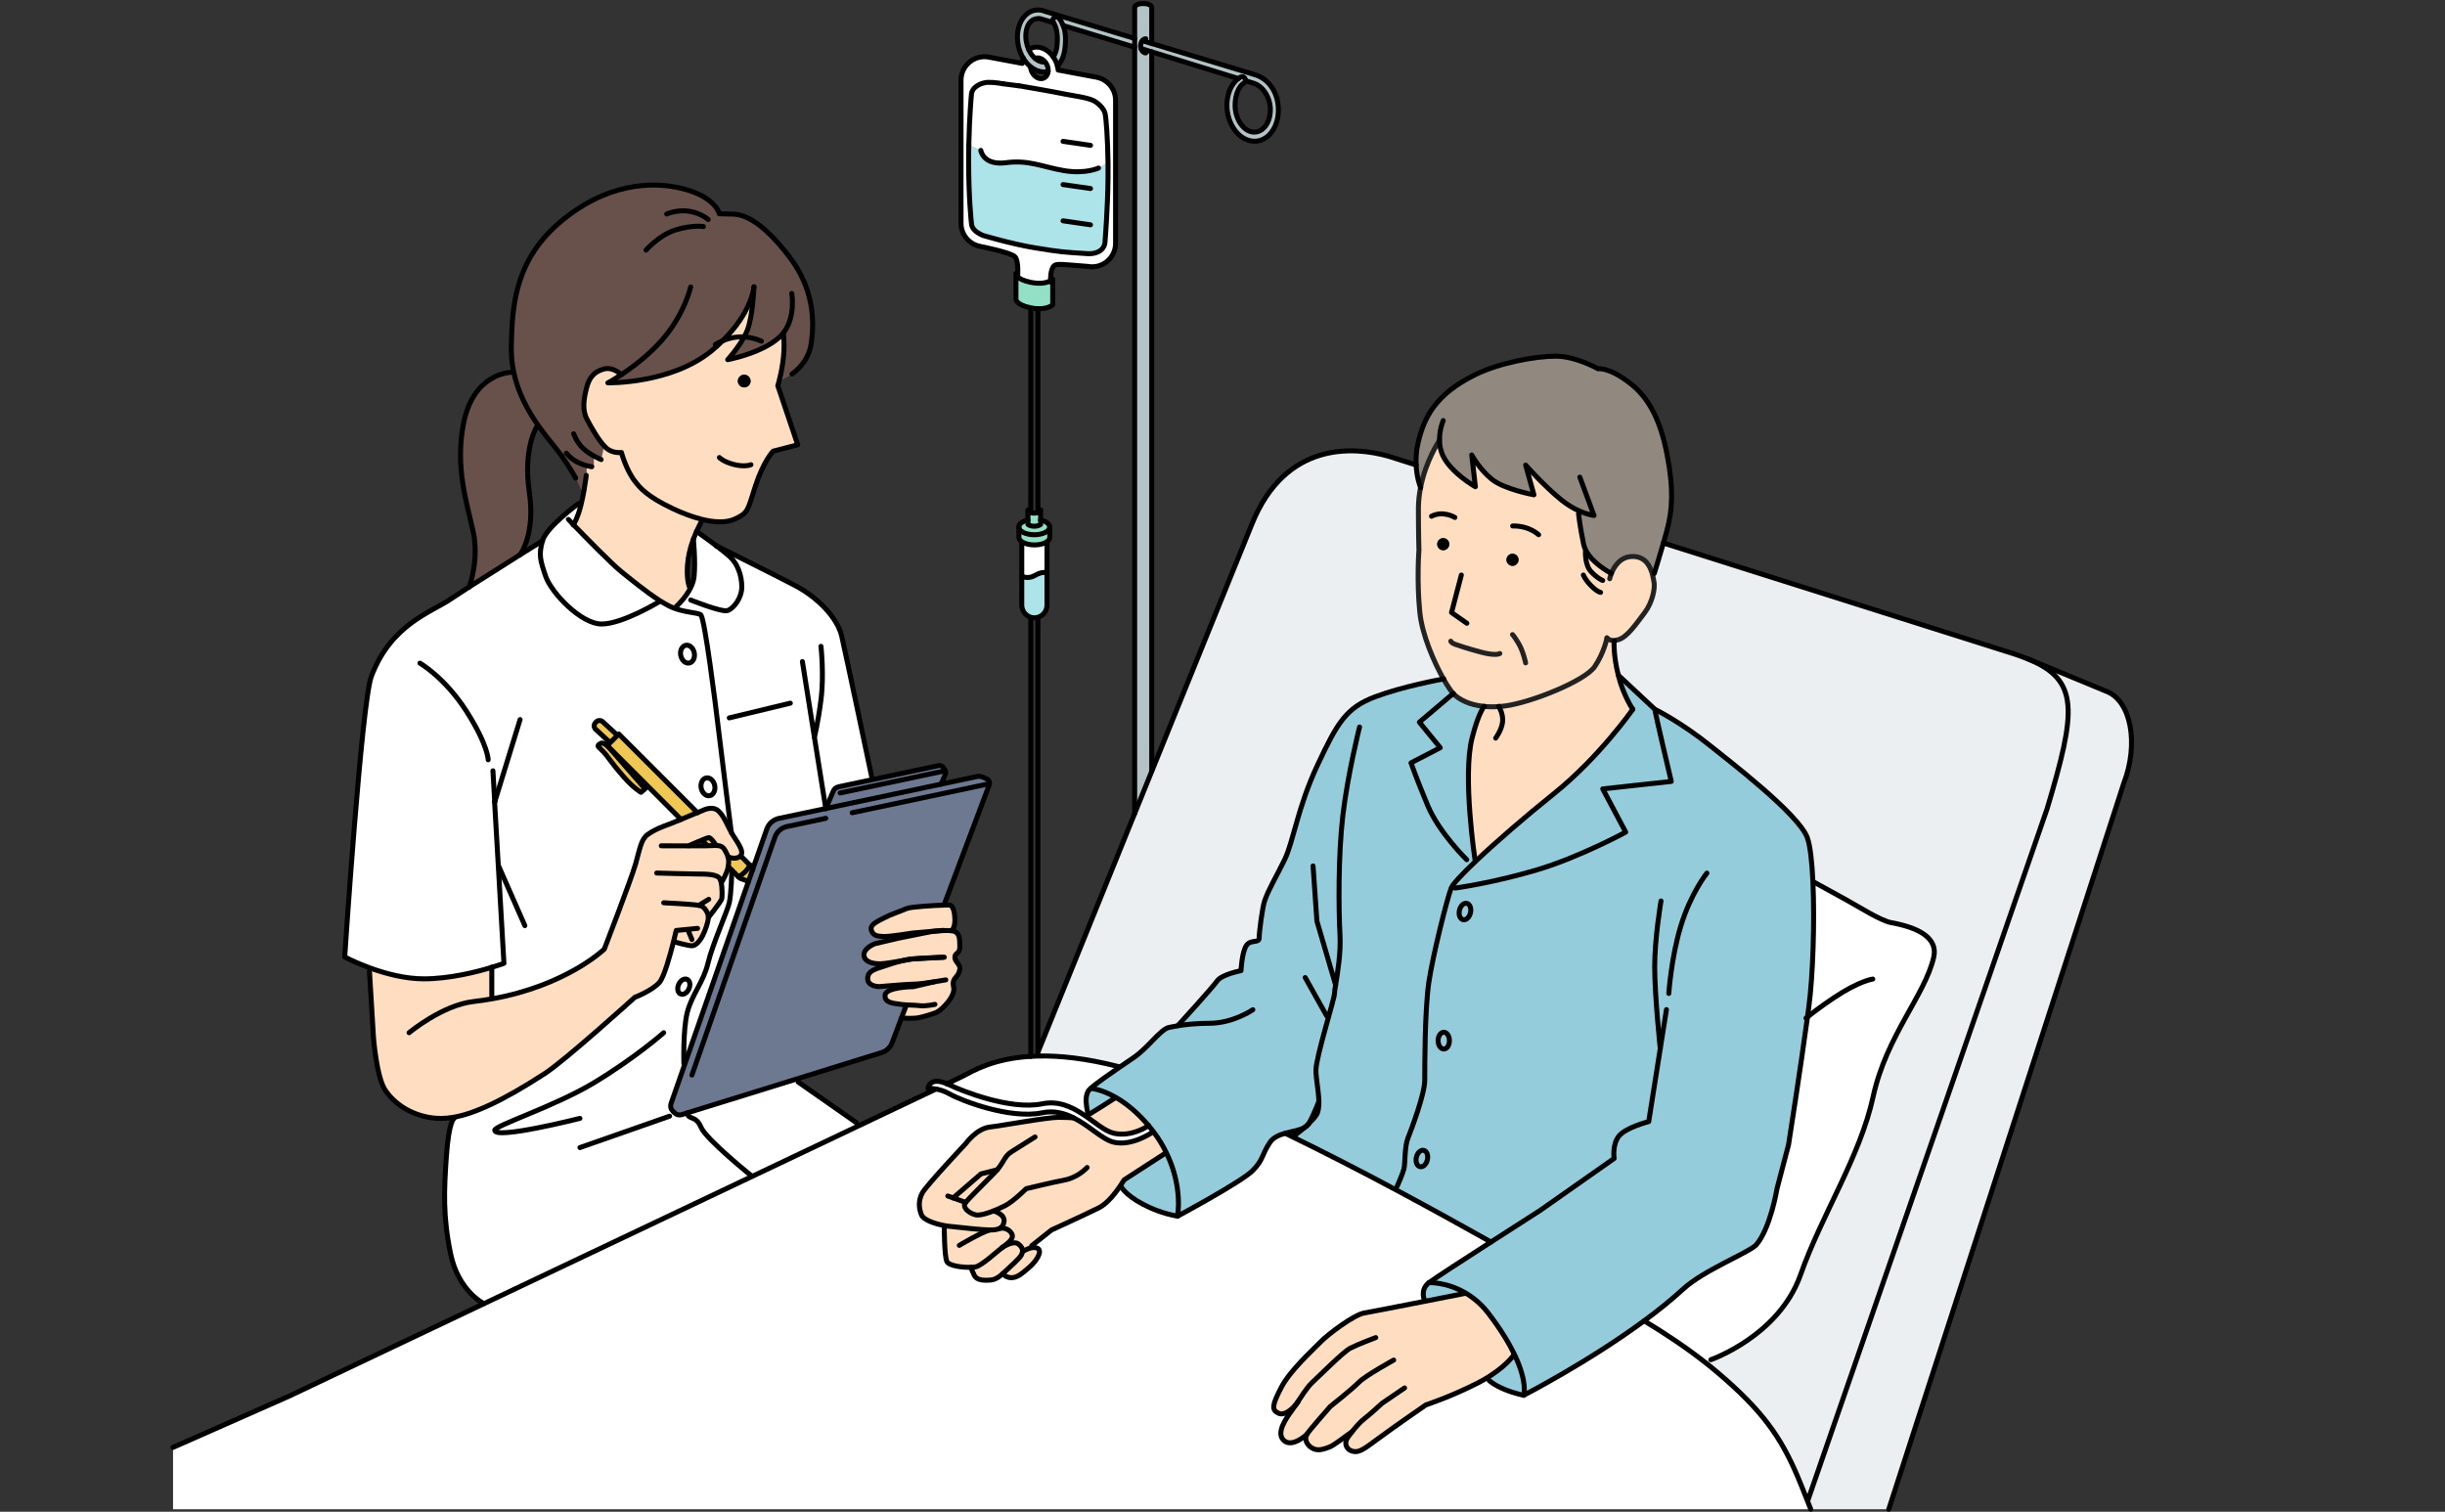 <?xml version="1.0" encoding="UTF-8"?>
<svg id="_レイヤー_3" data-name="レイヤー 3" xmlns="http://www.w3.org/2000/svg" viewBox="0 0 324 200.33">
  <rect x="0" y="0" width="324" height="200.33" fill="#333333" stroke="none"/>
  <defs>
    <style>
      .cls-1, .cls-2, .cls-3 {
        fill: none;
      }

      .cls-4 {
        fill: #ebeff2;
      }

      .cls-5 {
        fill: #ffddc0;
      }

      .cls-6 {
        fill: #fff;
      }

      .cls-7 {
        fill: #efc754;
      }

      .cls-8 {
        fill: #918880;
      }

      .cls-9 {
        fill: #68514a;
      }

      .cls-10 {
        fill: #b3c4c6;
      }

      .cls-11 {
        fill: #ade4ea;
      }

      .cls-12 {
        fill: #95ccdb;
      }

      .cls-13 {
        fill: #94e0c7;
      }

      .cls-14 {
        fill: #6d7991;
      }

      .cls-2 {
        stroke: #222;
        stroke-miterlimit: 10;
      }

      .cls-2, .cls-3 {
        stroke-linecap: round;
        stroke-width: .66px;
      }

      .cls-3 {
        stroke: #000;
        stroke-linejoin: round;
      }
    </style>
  </defs>
  <g>
    <g>
      <path class="cls-6" d="m239.95,200H22.93v-8.2l15.44-6.82s11.25-5.34,25.77-12.23c11.12-5.27,24.17-11.46,35.53-16.86,5.06-2.41,9.79-4.65,13.87-6.59,4.39-2.08,8.02-3.81,10.5-4.99.51.09,1.15.28,1.8.65,1.56.9,8.06,3.38,12.28,2.5,1.55-.32,2.91.04,4.14.66-.54-.03-1.19-.07-1.94-.07-1.58,0-7.36,1.08-9.14,1.29-1.78.21-3.2,2.2-3.2,2.2,0,0-5.06,5.39-5.7,6.45-.64,1.07-.49,2.22-.15,3.01.28.65,1.77,1.17,3.03,1.4l-.02.13s0,3.95.35,4.64c.28.56,2.05.79,3.17.76h0s.21.52.44,1.02c.23.49.74.69,1.58.69s1.33-.07,2.23-.89c0,0,.32.54,1.14.54s1.47-.63,2.34-1.36c.87-.73,1.85-2.15,1.11-2.53-.22-.11-.48-.12-.73-.08l-.04-.26,2.62-2.08s4.62-2.11,6.3-2.95c1.1-.55,2.18-1.96,2.8-2.87l.08.02s.46,1.1,2.93,2.41,4.6,1.57,4.6,1.57c0,0,8.51-4.56,9.96-6.05,1.46-1.49,1.14-2.03,2.26-3.71.44-.67,1.22-.99,2.04-1.22,4.98,2.41,10.02,5.01,14.7,7.51s9,4.9,12.55,6.89c-3.64,2.34-7.58,4.9-8.23,5.4-1.25.96-.55,2.42-.55,2.42v.05c-3.39.67-7.29,1.43-8.01,1.55-1.34.22-4.8,2.81-5.8,3.85-1,1.04-4.02,3.75-5.19,6.01-1.2,2.32-1.31,2.96-.4,3.41.83.41,1.83-.55,2.32-1.11-.17.26-.34.5-.5.72-.84,1.13-2.17,3.06-1.05,4.03,1.09.95,2.96-.77,3.05-.86-.41.64-.03,1.44.64,1.84.67.4,1.35.28,2.41-.15.49-.2,2.06-1.38,2.94-2.02-.3.37-.54.7-.64.86-.54.87.04,1.56.6,1.73.89.27,1.47-.16,3.56-1.71,2.09-1.55,6.24-4.41,6.24-4.41,0,0,3.35-1.1,6.87-2.9.22-.11.43-.22.63-.34h.89s.58.58,1.98,1.16c1.4.59,2.6.8,2.6.8,0,0,8.51-4.38,15.96-9.87,2.77,1.68,5.5,3.49,8.02,5.46.58.45,1.15.92,1.71,1.39,5.89,5.01,8.36,8.49,10.61,13.8.35.81.77,1.89,1.26,3.12.15.38.31.78.47,1.19Z"/>
      <path class="cls-4" d="m279.25,91.66c3.11,1.28,4.25,6.81,2.16,12.23l-31.11,96.11h-10.35c-.16-.41-.31-.81-.47-1.19l.12-.05,31.69-91.61c3.86-12.92,4.29-16.99-2.47-19.8l10.43,4.31Z"/>
      <path class="cls-4" d="m268.81,87.35c6.76,2.81,6.33,6.88,2.47,19.8l-31.69,91.61-.12.05c-.49-1.23-.91-2.31-1.26-3.12-2.25-5.31-4.72-8.79-10.61-13.8-.56-.47-1.13-.94-1.71-1.39l.81-.31s9.01-3.12,11.88-11.23c2.87-8.11,7.88-15.59,9.64-23.67,1.77-8.07,6.86-13.38,8.02-18.44.59-2.57-2.08-3.93-5.56-4.56-1.47-.26-4.24-2.05-5.95-2.99-2.36-1.29-4.42-2.43-4.42-2.43h-.09c-.12-2.64-.35-4.8-.74-5.86-1.15-3.17-10.66-10.41-12.83-12.16-3.92-3.16-7.38-4.86-7.38-4.86l-4.84-4.52c-.69-2.73-.55-4.52-.55-4.52v-.08c.17-.01.37-.05.6-.12,1.19-.37,2.39-2.2,3.43-3.56,1.04-1.36,1.39-3.25,1.25-4-.04-.23-.1-.66-.23-1.13l.26-.07s.61-1.92,1.21-4.03l46.59,14.73c.59.2,1.14.4,1.64.6.05.02.11.04.16.07Z"/>
      <path class="cls-6" d="m239.52,134.76c.07-.47.12-.92.18-1.35.53-4.01.77-11.24.54-16.54h.09s2.07,1.14,4.42,2.43c1.71.94,4.48,2.73,5.95,2.99,3.48.63,6.15,1.99,5.56,4.56-1.16,5.06-6.25,10.37-8.02,18.44-1.76,8.07-6.77,15.55-9.64,23.67-2.87,8.11-11.88,11.23-11.88,11.23l-.81.31c-2.52-1.98-5.25-3.79-8.02-5.46,1.83-1.35,3.59-2.76,5.15-4.19,2.7-2.49,8.49-4.73,9.67-5.84,1.91-2.2,2.78-7.47,2.78-7.47l1.53-5.83s1.59-10.11,2.51-16.93Z"/>
      <path class="cls-12" d="m197.57,164.58c-3.55-1.99-7.87-4.38-12.55-6.89l.12-.5s.67-1.5.88-2.25c.21-.75.07-2.91.55-4.14s2.22-5.87,2.22-7.64,0-9.37.55-13.04c.56-3.66,2.44-11.14,2.96-12.45h.52s4.84-.64,10.77-2.39c5.66-1.67,11.83-5.02,11.83-5.02l-3.04-5.73,9.08-.99s-1.94-8.16-2.18-9.56c0,0,3.46,1.7,7.38,4.86,2.16,1.75,11.68,8.99,12.83,12.16.38,1.05.62,3.22.74,5.86.24,5.3,0,12.53-.54,16.54-.06.43-.12.88-.18,1.35-.92,6.82-2.51,16.93-2.51,16.93l-1.53,5.83s-.86,5.27-2.78,7.47c-1.18,1.11-6.97,3.35-9.67,5.84-1.56,1.43-3.32,2.85-5.15,4.19-7.45,5.49-15.96,9.87-15.96,9.87,0,0,.55-1.69-1.22-5.39-.71-1.48-1.79-3.28-3.42-5.42-.96-1.26-2.03-2.13-3.06-2.74-2.54-1.49-4.88-1.38-4.88-1.38.65-.5,4.59-3.05,8.23-5.4Zm-2.71-43.62c.14-.6-.08-1.15-.48-1.25-.4-.09-.84.32-.98.91s.08,1.15.48,1.25.84-.32.98-.91Zm-2.78,16.95c0-.61-.33-1.11-.75-1.11s-.75.49-.75,1.11.34,1.11.75,1.11.75-.5.75-1.11Zm-2.92,15.78c.14-.6-.08-1.15-.48-1.25-.4-.09-.84.32-.98.91s.08,1.15.48,1.25.84-.32.98-.91Z"/>
      <path class="cls-12" d="m221.47,103.55l-9.08.99,3.04,5.73s-6.17,3.35-11.83,5.02c-5.93,1.75-10.77,2.39-10.77,2.39h-.52c.21-.53,1.47-1.87,3.3-3.6,2.68-2.54,6.59-5.92,10.26-8.86,6.07-4.85,10.5-11.22,10.5-11.22,0,0-1.23-1.79-1.92-4.52l4.84,4.52c.24,1.39,2.18,9.56,2.18,9.56Z"/>
      <path class="cls-8" d="m209.28,67.73c-.69-.3-1.51-.76-2.34-1.43-2.24-1.79-4.77-4.65-4.77-4.65l1.1,3.94s-3.89-.71-5.57-2.05c-1.67-1.34-2.67-3.23-2.67-3.23l.48,4.21s-3.16-1.79-4.26-4.03c-.35-.72-.48-1.47-.49-2.15h0s-1.8,2.64-2.51,6.26c-.08-.21-.51-1.35-.58-2.98-.04-.86,0-1.85.26-2.92.77-3.34,2.29-6.44,7.59-9.04,3.25-1.59,8-2.44,10.66-2.44s5.6,1.67,5.6,1.67c0,0,1.46-.27,4.31,1.97,2.34,1.84,3.91,4.67,4.82,9.33.91,4.67.71,7.46,0,10.1-.15.55-.31,1.12-.47,1.68-.61,2.11-1.21,4.03-1.21,4.03l-.26.07c-.28-1.04-.92-2.32-2.6-2.32s-2.48,1.38-2.83,2.25c-.13-.07-3.22-1.68-3.68-3.88-.47-2.25-.67-4.02-.67-4.02l.09-.36Z"/>
      <path class="cls-5" d="m188.25,64.59c.71-3.62,2.51-6.26,2.51-6.26h0c0,.68.13,1.43.49,2.15,1.1,2.24,4.26,4.03,4.26,4.03l-.48-4.21s1,1.89,2.67,3.23c1.67,1.34,5.57,2.05,5.57,2.05l-1.1-3.94s2.53,2.86,4.77,4.65c.84.67,1.65,1.13,2.34,1.43l-.09.36s.2,1.78.67,4.02c.46,2.2,3.55,3.81,3.68,3.88.35-.87,1.16-2.25,2.83-2.25s2.31,1.28,2.6,2.32c.13.47.18.9.23,1.13.14.75-.21,2.64-1.25,4-1.04,1.36-2.25,3.19-3.43,3.56-.23.07-.43.11-.6.12-.71.04-.96-.34-.96-.34,0,0-.36,1.93-1.63,3.81-1.27,1.88-8.37,4.74-11.89,5.21-.27.04-.54.07-.79.08-.7.05-1.34.04-1.94-.02-2.01-.19-3.4-.94-4.12-1.7l-.02-.02c-.29-.31-.75-1-1.27-1.91-1.25-2.22-2.83-5.82-3.14-8.82-.44-4.24-.12-8.25-.12-8.25,0,0-.07-2.46-.07-5.48,0-.99.11-1.95.29-2.84Zm12.32,10.38c.44-.08.73-.49.65-.93-.08-.44-.49-.73-.93-.65-.44.08-.73.49-.65.93.08.44.49.73.93.65Zm-9.18-2.07c.44-.07.73-.49.65-.93-.08-.44-.49-.72-.93-.65-.44.08-.73.49-.65.93.08.44.49.73.93.65Z"/>
      <path class="cls-5" d="m198.63,93.62c.26-.02.52-.04.79-.08,3.53-.47,10.62-3.33,11.89-5.21,1.27-1.88,1.63-3.81,1.63-3.81,0,0,.24.38.96.34v.08s-.13,1.79.55,4.52c.68,2.74,1.92,4.52,1.92,4.52,0,0-4.43,6.36-10.5,11.22-3.67,2.94-7.59,6.33-10.26,8.86l-.14-.15s-1.67-11.05-.39-16.11c.88-3.46,1.62-4.21,1.62-4.21.59.06,1.24.07,1.94.02Z"/>
      <path class="cls-12" d="m200.71,179.51c1.77,3.7,1.22,5.39,1.22,5.39,0,0-1.19-.21-2.6-.8-1.4-.58-1.98-1.16-1.98-1.16h-.89c3.04-1.7,4.16-3.39,4.16-3.39l.08-.04Z"/>
      <path d="m201.22,74.04c.07.44-.22.85-.65.93-.44.07-.85-.22-.93-.65-.07-.44.22-.85.65-.93.44-.07.85.22.93.65Z"/>
      <path class="cls-5" d="m171.71,186.16c-.49.56-1.49,1.52-2.32,1.11-.91-.45-.81-1.09.4-3.41,1.17-2.26,4.2-4.96,5.19-6.01.99-1.04,4.46-3.63,5.8-3.85.72-.12,4.62-.88,8.02-1.55,2.87-.56,5.4-1.06,5.4-1.06l.02-.03c1.04.61,2.11,1.48,3.06,2.74,1.63,2.14,2.71,3.94,3.42,5.42l-.08.04s-1.12,1.69-4.16,3.39c-.21.12-.41.23-.63.34-3.52,1.8-6.87,2.9-6.87,2.9,0,0-4.15,2.86-6.24,4.41-2.09,1.55-2.67,1.98-3.56,1.71-.56-.17-1.14-.86-.6-1.73.1-.16.34-.49.64-.86-.88.64-2.45,1.82-2.94,2.02-1.07.43-1.75.55-2.41.15-.67-.4-1.05-1.19-.64-1.84-.09.09-1.96,1.81-3.05.86-1.12-.97.21-2.9,1.05-4.03.16-.22.33-.46.5-.72Z"/>
      <path class="cls-12" d="m174.77,145.94s-.61,1.68-1.35,2.97c.37-.35.71-.72.96-1.07.32-.44.4-1.13.39-1.9Zm-1.93,3.5c.25-.13.45-.3.58-.52-.19.18-.39.35-.58.52Zm-2.52.74c-.82.23-1.6.56-2.04,1.22-1.13,1.69-.81,2.22-2.26,3.71-1.45,1.49-9.96,6.05-9.96,6.05,0,0,.76-3.83-1.48-8.4-.44-.92-1.01-1.87-1.73-2.82-.2-.26-.4-.52-.63-.78-.14-.17-.3-.35-.45-.52-1.43-1.58-2.8-2.6-3.95-3.25-1.94-1.1-3.26-1.16-3.26-1.16,0,0,.02-.21,3.82-2.82.51-.35,1.09-.74,1.75-1.19,2-1.34,3.43-3.55,4.64-4.03,0,0,.48-.12,1.3-.26,0,0,0,0,0,0,.14-.15,4.59-5.05,5.21-5.92.62-.88,3.17-1.37,3.17-1.37,0,0,.12-2.48.72-3.34.6-.87,1.68-.25,1.69-1,0-.75.41-3.99.72-4.9.54-1.59,1.5-3.1,2.65-5.47s1.74-6.98,4.37-12.56c2.62-5.59,3.78-7.58,7.64-9.03,3.66-1.37,8.55-2.27,9.05-2.36.52.91.98,1.6,1.27,1.91l.02.02c.72.76,2.11,1.51,4.12,1.7,0,0-.74.75-1.62,4.21-1.28,5.06.39,16.11.39,16.11l.14.15c-1.83,1.73-3.09,3.07-3.3,3.6-.52,1.31-2.41,8.79-2.96,12.45-.55,3.67-.55,11.26-.55,13.04s-1.73,6.42-2.22,7.64-.34,3.38-.55,4.14c-.21.75-.88,2.25-.88,2.25l-.12.5c-4.68-2.5-9.72-5.11-14.7-7.51Z"/>
      <path class="cls-12" d="m194.37,119.71c.4.09.62.65.48,1.25s-.57,1.01-.98.91-.62-.65-.48-1.25.58-1.01.98-.91Z"/>
      <path class="cls-12" d="m194.22,171.35l-.02.03s-2.53.5-5.4,1.06v-.05s-.71-1.47.54-2.42c0,0,2.33-.12,4.88,1.38Z"/>
      <path d="m192.04,71.97c.07.44-.22.85-.65.93-.44.08-.85-.21-.93-.65-.07-.44.22-.85.65-.93.44-.07.85.21.93.65Z"/>
      <path class="cls-12" d="m191.33,136.8c.41,0,.75.49.75,1.11s-.33,1.11-.75,1.11-.75-.5-.75-1.11.34-1.11.75-1.11Z"/>
      <path class="cls-4" d="m188.15,81.16c.31,3,1.89,6.6,3.14,8.82-.5.09-5.39.99-9.05,2.36-3.86,1.45-5.02,3.44-7.64,9.03-2.63,5.59-3.21,10.19-4.37,12.56s-2.11,3.88-2.65,5.47c-.31.91-.72,4.15-.72,4.9,0,.75-1.09.14-1.69,1-.6.87-.72,3.34-.72,3.34,0,0-2.55.48-3.17,1.37-.61.87-5.07,5.77-5.21,5.92,0,0,0,0,0,0-.82.13-1.3.26-1.3.26-1.21.48-2.64,2.69-4.64,4.03-.66.44-1.24.84-1.75,1.19l-.02-.03c-4.41-1.14-7.95-1.5-10.79-1.43l-.02-.5,12.82-31.64,2.28-5.63,13.24-32.68c4.47-11.11,13.62-10.32,18.16-9.02l3.62,1.15c.08,1.63.5,2.77.58,2.98-.18.89-.29,1.85-.29,2.84,0,3.02.07,5.48.07,5.48,0,0-.31,4,.12,8.25Z"/>
      <path class="cls-12" d="m188.67,152.44c.4.09.62.65.48,1.25s-.57,1.01-.98.91-.62-.65-.48-1.25.58-1.01.98-.91Z"/>
      <path class="cls-10" d="m164.7,10.17l.21-.69,1.32.4c1.94.54,3.26,2.5,3.17,4.94-.1,2.44-1.7,4.17-3.58,3.86-1.88-.3-3.32-2.53-3.23-4.96.06-1.44.64-2.64,1.5-3.31.09-.07.18-.13.28-.19.1-.06.22-.08.33-.05Zm.34.53h0c-.02.12-.1.23-.21.3-.7.47-1.13,1.58-1.16,2.81-.05,1.79.95,3.44,2.24,3.67s2.38-1.03,2.43-2.82-1.06-3.36-2.34-3.67l-.96-.29Z"/>
      <path class="cls-10" d="m164.91,9.48l-.21.69c-.11-.03-.23-.01-.33.05-.1.06-.19.12-.28.19l-11.47-3.54-1.43-.44c-.03-.11-.05-.23-.05-.36,0-.26.08-.49.2-.66l.14.02,1.14.34,12.28,3.71Z"/>
      <path class="cls-12" d="m154.57,152.76c2.24,4.57,1.48,8.4,1.48,8.4,0,0-2.13-.26-4.6-1.57s-2.93-2.41-2.93-2.41l-.08-.02c.32-.47.51-.81.51-.81l5.44-3.52.19-.09Z"/>
      <path class="cls-5" d="m132.45,162.79c-.33.16-.77.2-1.28.2-.98,0-3.98-.34-5.31-.48-.22-.02-.46-.06-.71-.1-1.26-.23-2.75-.75-3.03-1.4-.34-.78-.49-1.94.15-3.01.64-1.07,5.7-6.45,5.7-6.45,0,0,1.42-2,3.2-2.2,1.78-.21,7.56-1.28,9.14-1.29.74,0,1.4.04,1.94.07,2.13,1.06,3.83,2.89,5.35,3.24,2.39.56,5.03-1.27,5.03-1.27l.21-.16c.72.95,1.29,1.9,1.73,2.82l-.19.09-5.44,3.52s-.19.33-.51.81c-.61.91-1.7,2.31-2.8,2.87-1.68.85-6.3,2.95-6.3,2.95l-2.62,2.08.04.26c-.6.09-1.18.47-1.18.47h-.08c.02-.3-.1-.61-.54-.95-.68-.52-2.06.4-2.19.49.74-.59,1.69-1.19,1.29-1.89-.41-.7-1.21-.79-1.6-.66Zm-.3-7.79l-2.17.55-3.68,3.18,1.66.6c.61-.73,2.4-2.46,3.78-3.88.15-.16.29-.31.41-.45Z"/>
      <path class="cls-6" d="m152.84,149.94l-.21.16s-2.64,1.82-5.03,1.27c-1.52-.35-3.22-2.18-5.35-3.24-1.22-.62-2.59-.98-4.14-.66-4.23.87-10.73-1.6-12.28-2.5-.65-.37-1.29-.56-1.8-.65-.63-.11-1.06-.08-1.06-.08,0,0,.16-1.61,2.52-.61h0c.11.04.22.09.33.15,1.62.79,8.06,3.38,12.28,2.5,2.07-.43,3.81.37,5.34,1.35,1.58,1.03,2.92,2.27,4.14,2.55,2.39.56,4.62-1.01,4.62-1.01.22.26.43.52.63.78Z"/>
      <path class="cls-10" d="m151.2,6.43l1.43.44v95.29h.02s-2.28,5.64-2.28,5.64V6.07h.78c0,.13.02.25.05.36Z"/>
      <path class="cls-10" d="m151.35,5.41c-.12.17-.2.4-.2.66h-.78V.9s.18-.43,1.13-.43,1.13.43,1.13.43v4.87l-1.14-.34-.14-.02Z"/>
      <path class="cls-5" d="m151.76,148.64c.16.17.31.35.45.52,0,0-2.23,1.57-4.62,1.01-1.22-.28-2.56-1.52-4.14-2.55l.69-.16s0,0,0,0l.3.12c1.33-.8,3.3-2.09,3.3-2.09l.06-.11c1.15.65,2.51,1.66,3.95,3.25Z"/>
      <path class="cls-10" d="m150.36,6.07v.18l-9.48-2.87c-.13-.34-.31-.66-.54-.95-.07-.09-.16-.15-.27-.17l.08-.26,10.21,3.08v.98Z"/>
      <path class="cls-6" d="m136.59,139.98c.31-.02.63-.03.96-.04,2.84-.07,6.38.29,10.79,1.43l.02.03c-3.8,2.61-3.82,2.82-3.82,2.82,0,0-.46.22-.59,1.1-.13.83.16,2.02.19,2.14l-.69.16c-1.52-.99-3.26-1.78-5.34-1.35-4.23.87-10.67-1.72-12.28-2.5-.12-.06-.23-.11-.33-.15,1.2-.58,1.93-.93,2.11-1.02,1.36-.69,3.98-2.32,8.99-2.62Z"/>
      <path class="cls-6" d="m128.39,19.26c-.02.66-.02,1.35-.02,2.08,0,5.01.36,8.14.36,8.14,0,.84.66,1.33,1.52,1.71,0,0,3.75,1.13,6.91,1.65,3.62.59,3.63.55,7.08.78,1.34.03,2.21-.62,2.21-1.71,0,0,.35-4.17.39-8.32,0-.68,0-1.37,0-2.04-.04-3.11-.24-5.83-.39-6.5-.16-.76-1.08-1.49-1.52-1.71-.88-.44-2.77-.65-4.05-.92-1.27-.27-5.88-1.06-5.88-1.06l-2.09-.27s-1.06-.21-1.97-.19c-.91.03-2.21.62-2.21,1.71,0,0-.26,2.72-.34,6.64Zm19.43-5.98v18.96c0,1.95-1.77,3.42-3.68,3.06l-2.67-.21s-1.11-.12-1.56,0c-.68.18-.72,1.65-.71,2.13-.41.21-1.24.48-2.62.2-1.01-.21-1.5-.5-1.74-.74h0s.17-2.08-.35-2.65c-.53-.58-4.61-1.38-4.61-1.38-1.47-.28-2.54-1.56-2.54-3.06V10.63c0-1.95,1.77-3.42,3.68-3.06l4.44.83c0-.26.05-.49.12-.72h0c.27.46.6.86.99,1.16v.02c0,.07,0,.15.02.23.15.76.78,1.35,1.41,1.32.49-.02.83-.41.89-.93.02-.15.01-.32-.02-.49-.06-.3-.2-.58-.38-.8-.27-.34-.65-.54-1.03-.53-.11,0-.2.02-.29.06-.34-.29-.63-.69-.84-1.15.27-.2.6-.31.97-.33.85-.04,1.7.48,2.27,1.29.25.36.45.77.56,1.23.02.06.03.12.04.18.02.12.04.23.05.34l5.07.95c1.47.27,2.54,1.56,2.54,3.06Z"/>
      <path class="cls-12" d="m147.81,145.39l-.06.11s-1.98,1.29-3.3,2.09l-.3-.12s0,0,0,0c-.03-.12-.32-1.31-.19-2.14.13-.87.59-1.1.59-1.1,0,0,1.33.06,3.26,1.16Z"/>
      <path class="cls-11" d="m146.83,21.55c.01.67.01,1.35,0,2.04-.04,4.16-.39,8.32-.39,8.32,0,1.09-.87,1.74-2.21,1.71-3.44-.23-3.45-.19-7.08-.78-3.16-.52-6.91-1.65-6.91-1.65-.87-.39-1.52-.87-1.52-1.71,0,0-.36-3.13-.36-8.14,0-.72,0-1.42.02-2.08l1.59.66s.31,2.02,3.34,1.63,4.83.57,7.69,1.05c2.85.49,4.57-.34,4.57-.34l1.25-.72Z"/>
      <path class="cls-6" d="m146.83,21.55l-1.25.72s-1.71.82-4.57.34c-2.86-.49-4.66-1.45-7.69-1.05s-3.34-1.63-3.34-1.63l-1.59-.66c.07-3.92.34-6.64.34-6.64,0-1.09,1.3-1.68,2.21-1.71.91-.03,1.97.19,1.97.19l2.09.27s4.61.78,5.88,1.06c1.27.27,3.16.48,4.05.92.44.22,1.36.95,1.52,1.71.14.66.34,3.39.39,6.5Z"/>
      <path class="cls-10" d="m140.88,3.38c.37.98.37,2.15.19,3.31-.13.87-.48,1.57-.95,2.07-.11-.45-.31-.87-.56-1.23.24-.34.41-.78.48-1.32.15-1.23.07-2.46-.45-3.23h0c-.17-.26-.06-.62.24-.71.05-.02.09-.02.14-.02.04,0,.07,0,.11.01.11.02.2.08.27.17.23.29.4.61.54.95Z"/>
      <path class="cls-10" d="m140.15,2.01l-.08.26s-.07-.01-.11-.01c-.05,0-.09,0-.14.02-.3.09-.42.45-.24.71-.09-.02-1.49-.44-1.71-.51-.3-.09-.87.06-1.05.18-.37.25-.76.71-.87,1.67-.09.77.06,1.58.37,2.26.21.46.5.86.84,1.15.16.13.32.25.5.33.28.13.55.18.8.15l.02-.02c.18.22.32.49.38.8.03.17.04.34.02.49h0c-.47.11-.98.07-1.5-.14-.29-.12-.57-.29-.82-.49-.38-.31-.72-.71-.99-1.16-.6-1.01-.88-2.29-.7-3.52.33-2.16,1.94-3.35,3.65-2.65l1.61.49Z"/>
      <path class="cls-13" d="m139.2,37.22c.21-.11.3-.2.3-.2v3.38s-.58.57-1.96.52c-.28,0-.58-.04-.93-.12,0,0-.02,0-.03,0-2.07-.43-1.95-1.19-1.95-1.19v-3.35c0,.06.02.22.21.42.24.24.72.53,1.74.74,1.38.29,2.21.02,2.62-.2Z"/>
      <path class="cls-13" d="m139.11,69.83v1.37c0,.31-.29.6-.74.78-.35.15-.81.23-1.3.23-.63,0-1.2-.15-1.58-.37-.29-.18-.47-.4-.47-.65v-1.37c0,.56.92,1.02,2.05,1.02s2.04-.45,2.04-1.02Z"/>
      <path class="cls-13" d="m137.9,68.91c.71.16,1.2.52,1.2.93,0,.56-.91,1.02-2.04,1.02s-2.05-.45-2.05-1.02c0-.41.49-.77,1.21-.93v.58s.24.24.84.24.84-.24.84-.24v-.58Z"/>
      <path class="cls-11" d="m138.74,75.91v4.28c0,.77-.51,1.41-1.21,1.61-.15.04-.3.07-.46.07s-.32-.02-.46-.07c-.27-.08-.52-.23-.72-.43-.3-.3-.49-.72-.49-1.18v-3.86s.77.5,1.78-.09c1.01-.59,1.56-.32,1.56-.32Z"/>
      <path class="cls-6" d="m138.74,72.03v3.88s-.55-.27-1.56.32c-1.02.59-1.78.09-1.78.09v-4.3l.1-.18c.37.22.94.37,1.58.37.49,0,.95-.09,1.3-.23l.37.04Z"/>
      <path class="cls-13" d="m137.54,67.89c.3-.12.37-.34.37-.34v1.92s-.24.24-.84.24-.84-.24-.84-.24v-1.92s.07.21.36.34c.12.05.27.09.48.09s.35-.03.47-.09Z"/>
      <path class="cls-5" d="m137.49,165.42c.74.38-.24,1.79-1.11,2.53-.87.73-1.52,1.36-2.34,1.36s-1.14-.54-1.14-.54c.89-.82,2.25-2.04,2.45-2.46.07-.16.14-.33.15-.5h.08s.58-.37,1.18-.47c.25-.04.51-.03.73.08Z"/>
      <path class="cls-5" d="m134.96,164.86c.44.34.57.66.54.95-.01.18-.08.35-.15.5-.2.42-1.56,1.64-2.45,2.46-.89.82-1.38.89-2.23.89s-1.35-.2-1.58-.69c-.23-.49-.44-1.01-.44-1.01h0c.27,0,.51-.03.67-.07.81-.2,2.69-1.93,3.44-2.52,0,0,0,0,0,0,.14-.09,1.51-1.01,2.19-.49Z"/>
      <path class="cls-5" d="m131.17,162.99c.5,0,.95-.04,1.28-.2.39-.12,1.19-.04,1.6.66.4.7-.54,1.29-1.29,1.89,0,0,0,0,0,0-.74.59-2.62,2.32-3.44,2.52-.16.04-.4.06-.67.07-1.11.03-2.89-.21-3.17-.76-.35-.69-.35-4.64-.35-4.64l.02-.13c.25.05.49.08.71.1,1.33.14,4.33.48,5.31.48Z"/>
      <path class="cls-5" d="m129.99,155.56l2.17-.55c-.12.14-.26.29-.41.45-1.38,1.42-3.17,3.16-3.78,3.88l-1.66-.6,3.68-3.18Z"/>
      <path class="cls-14" d="m91.07,147.49l-.73.23c-.33.1-.69.01-.93-.23l-.26-.26c-.26-.26-.34-.63-.22-.97l1.82-5.22,8.45-24.24.54-1.54,1.88-5.38c.25-.72.86-1.26,1.61-1.42l6.21-1.31,15.28-3.23,4.75-1.01c.26-.05.53-.02.77.08l.53.24c.3.13.44.48.33.78l-5.99,15.92c-1.39.05-4.36.21-4.95.46-.71.31-2.15.79-2.95,1.22-.8.43-1.98.88-1.72,1.66.26.78.91.78,1.64.82.72.04,3.84-.46,3.84-.46l3.1-.27h0c-.35.04-.58.07-.58.07l-4.48.9-3.02.71s-1.47.54-1.47,1.47,1.18,1.2,2.09,1.2c.52,0,1.83-.21,2.86-.39-.71.17-1.39.4-2.07.63-1.12.4-2.38.57-2.4,1.69-.02,1.11,1.55,1.09,1.55,1.09,0,0,3.68-.33,4.63-.33.5,0,1.62-.15,2.58-.3l-2.7.63s-3.58.02-3.74,1.1c-.16,1.09,1.27,1.11,2.02,1.23.23.04.5.06.78.08v.1s-.62,1.63-.62,1.63l-1.24,3.28c-.24.63-.75,1.11-1.39,1.31l-11.2,3.48-14.57,4.52Z"/>
      <path class="cls-5" d="m120.09,133.16c-.28-.02-.55-.04-.78-.08-.75-.12-2.17-.14-2.02-1.23.16-1.08,3.74-1.1,3.74-1.1l2.7-.63c-.96.14-2.08.3-2.58.3-.95,0-4.63.33-4.63.33,0,0-1.57.02-1.55-1.09.02-1.11,1.28-1.29,2.4-1.69.68-.24,1.37-.46,2.07-.63.67-.12,1.22-.22,1.36-.25.02,0,.04,0,.04,0l4.16-.23c-.61.02-3.1.12-4.16.23-.01,0-.02,0-.04,0-.47.05-.92.14-1.36.25-1.03.18-2.34.39-2.86.39-.92,0-2.09-.26-2.09-1.2s1.47-1.47,1.47-1.47l3.02-.71,4.48-.9s.24-.03.58-.06c.63-.06,1.61-.12,2.18-.02.12.02.23.05.31.08.63.29.66,1.03.66,2.02s-.66.78-.66,1.39.75.92.66,1.58c-.14.96-.75,1.06-.86,1.69-.11.63.3.81-.14,1.77-.43.97-1.67,2.15-2.26,2.34-.59.19-1.24.43-2.14.62-.9.19-2.33.04-2.33.04l.62-1.63v-.1Z"/>
      <path class="cls-5" d="m126.27,123.11l-.04.25c-.57-.09-1.56-.03-2.18.02h0s-3.1.26-3.1.26c0,0-3.12.5-3.84.46-.72-.04-1.38-.04-1.64-.82-.26-.77.92-1.23,1.72-1.66.79-.43,2.24-.91,2.95-1.22.59-.26,3.56-.42,4.95-.46.29,0,.51-.02.63-.02.68,0,.82,1.21.82,2.03,0,.67-.19,1.03-.26,1.15Z"/>
      <path class="cls-14" d="m125.22,102.02c.12.17.13.39.05.58l-.56,1.31-15.28,3.23,1-2.34c.12-.28.37-.48.67-.55l4.51-.96,8.76-1.85c.25-.05.51.05.65.27l.2.3Z"/>
      <path class="cls-6" d="m99.36,114.63s0,0,0,0l-1.22-1.22c.56-.65-.59-1.96-1.24-3.11,0,0-1.36-10.75-1.74-13.98-.38-3.24-1.74-13.96-2.27-14.8-.21-.33-1.78-.3-3.38-.86l.09-.26s1.24-1.1,1.93-2.52c.23-.47.4-.97.45-1.48.2-2.06-.1-4.94-.1-4.94.14-.38.28-.72.42-1.03,0,0,1.33.92,2.62,1.9,0,0,0,0,0,0,.34.17,7.4,3.68,10.39,5.24,3.07,1.6,5.67,4.3,6.24,6.74.56,2.44,3.96,18.58,3.96,18.58l.09.42-4.51.96c-.3.07-.55.27-.67.55l-1,2.34-6.21,1.31c-.74.16-1.35.69-1.61,1.42l-1.88,5.38-.15-.41-.22-.22Z"/>
      <path class="cls-6" d="m113.48,148.77l.06.54c-4.08,1.94-8.81,4.19-13.87,6.59v-.02s-6.1-4.88-6.78-6.5c-.68-1.62-1.68-.9-1.82-1.88l14.57-4.52.13.42,7.71,5.39Z"/>
      <path class="cls-9" d="m103.78,44.16c-.15.19-.32.37-.51.54-.58.53-1.3.98-2.05,1.36l-.33-.86s-.96-.48-2.28-.56c.17-.31.32-.62.44-.93.67-1.76.84-5.22.86-5.68-.05.42-.49,3.52-4.14,7.11-.44.44-.94.89-1.48,1.34-5.36,4.41-13.71,4.24-13.71,4.24,0,0,.71-.39,1.75-1.08-.42-.4-1.3-1.06-2.38-.74-1.26.37-1.87,1.1-2.22,2.48-.35,1.38-.62,2.89.05,4.15.58,1.1,1.5,2.69,2.29,3.55l-.04.1-.36,1.71s-.38-.16-.88-.43l-.1.18v1.2h-.27s-.29-.04-.71-.15c-.34-.09-.76-.23-1.18-.45-.93-.48-1.49-1.2-1.49-1.2l-.72.2c-.27-.37-.56-.75-.86-1.11-.71-.86-1.42-1.75-2.08-2.69-1.48-2.1-2.74-4.46-3.3-7.17-.24-1.14-.35-2.34-.31-3.62.15-4.36.16-10.78,6.28-16.07,6.11-5.28,12.32-5.68,16.58-4.55,4.26,1.13,4.7,3.29,4.7,3.29l1.76.04c1.76.04,4.14,1.27,7.47,5.59,3.33,4.33,3.37,8.63,2.95,11.53-.29,2.01-1.5,3.31-2.55,4.07-.91.67-1.71.93-1.71.93.28-1.08.78-3.4.63-5.58-.04-.51-.06-.74-.06-.74l-.03-.02Z"/>
      <path class="cls-5" d="m103.06,51.1l2.64,7.83-3.26.85s-1.26,1.29-2.33,4.57c-1.07,3.28-.91,3.58-2.77,4.43-1.09.49-2.61.47-4.42.01-1.16-.3-2.45-.77-3.8-1.41-3.46-1.63-4.35-2.81-4.92-3.52-1.24-1.55-1.86-3.91-1.86-3.91,0,0-1.1.16-1.95-.54-.11-.09-.21-.2-.33-.32-.79-.85-1.71-2.45-2.29-3.55-.67-1.26-.4-2.77-.05-4.15.36-1.38.97-2.11,2.22-2.48,1.07-.32,1.96.34,2.38.74-1.04.69-1.75,1.08-1.75,1.08,0,0,8.35.16,13.71-4.24.54-.45,1.04-.9,1.48-1.34.53-.22,1.24-.44,2.04-.5.28-.02.55-.02.8,0-.85,1.57-2.18,3.02-2.18,3.02,0,0,2.54-.47,4.79-1.6.75-.38,1.47-.83,2.05-1.36.19-.17.35-.35.51-.54l.03.02s.02.23.06.74c.16,2.17-.35,4.5-.63,5.58-.1.39-.17.61-.17.61Zm-4.23.21c.45-.11.72-.57.61-1.02-.12-.45-.57-.73-1.03-.61-.45.11-.72.57-.61,1.02.12.45.57.73,1.03.61Z"/>
      <path class="cls-9" d="m100.9,45.21l.33.86c-2.25,1.13-4.79,1.6-4.79,1.6,0,0,1.33-1.45,2.18-3.02,1.32.08,2.28.56,2.28.56Z"/>
      <path class="cls-5" d="m99.91,38.04c-.02.45-.19,3.91-.86,5.68-.12.31-.27.62-.44.93-.26-.02-.53-.02-.8,0-.8.06-1.51.28-2.04.5,3.64-3.58,4.09-6.68,4.14-7.11Z"/>
      <path class="cls-7" d="m99.74,115.26l-.54,1.54-1.15-.42-.22-.22s.43-.14.91-.63.61-.86.62-.91c0,0,0,0,0,0l.22.22.15.41Z"/>
      <path class="cls-6" d="m99.66,155.87v.02c-11.35,5.39-24.39,11.58-35.52,16.86h0s-3.39-1.64-4.42-6.62c-1.03-4.98-.89-8.4-.55-13.01.33-4.61,1.01-4.92,1.01-4.92l-.03-.16c2.58-.45,6.21-1.99,12.1-5.82,2.7-1.75,11.88-10.07,11.88-10.07,0,0,2.35-.9,3.28-2,.62-.74,1.4-3.58,1.85-5.37l.13.02s2.03.58,2.42.5c.08-.02.16-.04.23-.08,1.14-.54,1.84-3.16,1.84-3.64,0,0,1.42-1.8,1.75-2.41.09-.17.13-1.52-.08-2.34l.15-.04s.65-1.05.8-1.9c0-.02,0-.04.01-.07l.47.47s-.07,3.14-.34,4.32-2.22,5.48-2.82,8c-.6,2.53-2.15,4.16-2.75,6.55-.59,2.39-.44,6.82-.44,6.82l.11.04-1.82,5.22c-.12.34-.03.72.22.97l.26.26c.25.24.6.33.93.23l.73-.23c.14.98,1.15.26,1.82,1.88.68,1.62,6.76,6.5,6.76,6.5Zm-8.37-24.82c.24-.53.13-1.1-.24-1.26s-.87.12-1.11.66-.13,1.1.24,1.27.87-.13,1.11-.66Z"/>
      <path d="m99.44,50.29c.11.45-.16.91-.61,1.02-.45.12-.91-.16-1.03-.61-.11-.45.16-.91.61-1.02.45-.12.91.16,1.03.61Z"/>
      <path class="cls-7" d="m98.15,113.41l1.22,1.22s-.14.43-.62.91-.86.61-.91.63h0l-.85-.85-.47-.47c.08-.53.07-.91-.03-1.27.55.21,1.17.26,1.58-.07.03-.03.07-.06.09-.09Z"/>
      <path class="cls-6" d="m99.2,116.8l-8.45,24.24-.11-.04s-.15-4.44.44-6.82c.59-2.38,2.15-4.02,2.75-6.55.6-2.53,2.55-6.83,2.82-8s.34-4.32.34-4.32l.85.85h0l.22.22,1.15.42Z"/>
      <path class="cls-5" d="m91.32,112.1c.9,0,1.74,0,2.23-.01.53,0,.95-.04,1.29-.04v-.09s-.64-1-.93-.96c-.3.03-2.59,1.05-2.59,1.05v.05Zm-26.12,20.27c9.89-1.76,14.88-6.59,14.88-6.59,0,0,3.55-9.2,4.14-11.27.59-2.07.73-3.3,1.63-3.93,1.35-.94,2.55-1.19,4.27-1.93.04-.02.09-.04.13-.06.59-.25,1.52-.63,2.17-.9.44-.18.76-.31.76-.31,0,0,1.18-.61,1.96.04.77.64,1.25,1.97,1.76,2.88.65,1.16,1.8,2.46,1.24,3.11-.02.03-.06.06-.09.09-.41.33-1.03.27-1.58.07.11.36.12.75.03,1.27,0,.02,0,.04-.01.07-.15.85-.8,1.9-.8,1.9l-.15.04c.21.82.17,2.17.08,2.34-.33.62-1.75,2.41-1.75,2.41,0,.49-.7,3.1-1.84,3.64l-.35-.75-.53-1.25v-.1s-1.56.15-1.56.15c0,0-.14.62-.36,1.49-.45,1.79-1.23,4.62-1.85,5.37-.93,1.1-3.28,2-3.28,2,0,0-9.18,8.31-11.88,10.07-5.89,3.83-9.52,5.36-12.1,5.82-1.2.21-2.17.19-3.05.06-2.75-.42-4.85-1.89-6.03-3.63-1.18-1.74-1.57-7.03-1.57-7.03l-.53-8.73.05-.45c1.98.72,4.61,1.45,7.16,1.45,3.4,0,6.98-.91,8.99-1.52v3.98l.03.2Z"/>
      <path class="cls-6" d="m68.92,73.51h0c1.72-1.08,2.97-1.85,2.97-1.85-.52,1.85-.31,2.6.43,4.73.73,2.14,4.65,6.3,7.41,6.3s7.6-2.94,7.6-2.94l.07-.19c.43.27.85.52,1.25.72.28.14.57.26.86.36,1.6.56,3.18.53,3.38.86.53.84,1.89,11.57,2.27,14.8.38,3.24,1.74,13.98,1.74,13.98-.51-.91-.99-2.24-1.76-2.88-.78-.64-1.96-.04-1.96-.04,0,0-.32.13-.76.31l-10.42-10.42-.18.18-.04-.04-1.9-1.75c-.24-.24-.64-.24-.88,0l-.09.09c-.24.24-.24.63,0,.88l1.9,1.75.04.04-.39.38.12.12c-.15-.15-.66-.59-.99-.4-.51.29-.28.45-.28.45l.71.71c.44.44,1.14,1.57,2.57,3.19,1.43,1.62,2.36,2.13,2.36,2.13l.54-.46-4.85-5.56.91.91,8.72,8.72s-.09.04-.13.06c-1.71.74-2.92.99-4.27,1.93-.9.63-1.04,1.86-1.63,3.93-.6,2.07-4.14,11.27-4.14,11.27,0,0-4.98,4.83-14.88,6.59l-.03-.2v-3.98c-2.01.61-5.59,1.52-8.99,1.52-2.55,0-5.18-.72-7.16-1.45s-3.33-1.45-3.33-1.45c0,0,2.23-33.76,3.54-37.21,2.62-6.91,7.98-8.48,10.51-10.22.54-.37,1.41-.94,2.44-1.6t0,0c2.04-1.31,4.72-3,6.75-4.27Zm25.13,31.93c.49-.1.79-.7.66-1.35s-.63-1.1-1.13-1c-.49.1-.79.7-.66,1.35s.63,1.1,1.13,1Zm-2.71-17.58c.49-.1.79-.7.66-1.35s-.63-1.1-1.12-1c-.49.1-.79.7-.67,1.35s.63,1.1,1.13,1Z"/>
      <path class="cls-7" d="m94.84,111.95v.09c-.34,0-.76.03-1.29.04-.49,0-1.33.01-2.23.01v-.05s2.29-1.02,2.59-1.05c.3-.04.94.96.94.96Z"/>
      <path class="cls-6" d="m94.71,104.09c.13.65-.17,1.25-.66,1.35s-1-.35-1.13-1,.17-1.25.66-1.35c.49-.1,1,.35,1.13,1Z"/>
      <path class="cls-5" d="m78.69,61.85v-1.2l.1-.18c.5.27.88.43.88.43l.36-1.71.04-.1c.11.12.22.23.33.32.85.71,1.95.54,1.95.54,0,0,.62,2.36,1.86,3.91.57.71,1.47,1.89,4.92,3.52,1.36.64,2.64,1.12,3.8,1.41l-.04.43s-.27.46-.59,1.2c-.14.3-.28.65-.42,1.03-.28.77-.55,1.66-.69,2.59-.36,2.5.16,3.75.16,3.75l.17.08c-.69,1.42-1.93,2.52-1.93,2.52l-.09.26c-.29-.1-.58-.22-.86-.36-.4-.21-.82-.45-1.25-.72-1.86-1.19-3.87-2.86-5.14-3.88-1.22-.98-4.77-4.61-6.27-6.16.11-.15.56-.88.98-2.51.02-.06.03-.12.04-.17.16-.65.3-1.32.4-1.92.19-1.09.29-1.94.29-1.94v-1.28c.42.11.71.15.71.15h.27Z"/>
      <path class="cls-7" d="m82,97.27l10.42,10.42c-.65.27-1.57.65-2.17.9l-8.72-8.72-.91-.91s-.02-.02-.05-.05l-.12-.12.39-.38.97-.97.18-.18Z"/>
      <path class="cls-5" d="m91.69,124.5l.35.75c-.07.03-.15.06-.23.08-.39.08-2.42-.5-2.42-.5l-.13-.02c.22-.87.36-1.49.36-1.49l1.55-.15v.1s.54,1.25.54,1.25Z"/>
      <path class="cls-6" d="m92,86.51c.13.65-.17,1.25-.66,1.35s-1-.35-1.13-1,.17-1.25.67-1.35c.49-.1,1,.35,1.12,1Z"/>
      <path class="cls-6" d="m91.05,129.79c.37.17.48.73.24,1.26-.24.53-.73.83-1.11.66s-.48-.73-.24-1.27.73-.82,1.11-.66Z"/>
      <path class="cls-6" d="m75.99,69.52c1.5,1.55,5.05,5.18,6.27,6.16,1.28,1.02,3.28,2.69,5.14,3.88l-.07.19s-4.84,2.94-7.6,2.94-6.67-4.16-7.41-6.3c-.74-2.14-.95-2.89-.43-4.73.26-.92,1.45-2.15,2.57-3.15l.84.3s.26.27.68.71Z"/>
      <path class="cls-7" d="m80.63,98.97l4.85,5.56-.54.46s-.94-.5-2.36-2.13c-1.43-1.62-2.13-2.75-2.57-3.19l-.71-.71s-.23-.16.28-.45c.33-.19.84.26.99.4.03.03.05.05.05.05Z"/>
      <path class="cls-7" d="m81.82,97.45l-.97.97-.04-.04-1.9-1.75c-.24-.24-.24-.63,0-.88l.09-.09c.24-.24.64-.24.88,0l1.9,1.75.04.04Z"/>
      <path class="cls-9" d="m77.71,62.77v.21s-.1.85-.29,1.94l-.44-.08-.68-1.48s-.81-1.5-1.98-3.11l.72-.2s.55.72,1.49,1.2c.42.21.84.36,1.18.45v1.07Z"/>
      <path class="cls-6" d="m77.01,66.84c-.01.06-.03.12-.04.17-.42,1.63-.87,2.36-.98,2.51-.42-.44-.68-.71-.68-.71l-.84-.3c1.12-1,2.18-1.76,2.18-1.76l.36.09Z"/>
      <path class="cls-9" d="m71.37,56.44l-.3.22s-1.75,2.9-.92,8.54c.82,5.49-1.12,8.17-1.22,8.3h0c-2.03,1.27-4.7,2.96-6.75,4.27.06-.16,1.32-3.68.52-7.36-.82-3.77-2.4-8.5-1.29-14.24,1.32-6.82,6.3-6.85,6.36-6.85l.3-.06c.56,2.71,1.82,5.07,3.3,7.17Z"/>
    </g>
    <g>
      <path class="cls-3" d="m137.16,150.66s-1.95,1.24-3.07,1.93c-.99.61-.98,1.28-1.94,2.42-.12.14-.26.29-.41.45-1.38,1.42-3.17,3.16-3.78,3.88s.77,1.67,1.61,1.67,2.5-.66,3.62-1.24,2.79-2.25,2.79-2.25c0,0,3.36-.82,5.14-1.16,1.78-.35,2.94-1.65,2.94-1.65"/>
      <path class="cls-2" d="m190.76,58.33s-1.8,2.64-2.51,6.26c-.18.89-.29,1.85-.29,2.84,0,3.02.07,5.48.07,5.48,0,0-.31,4,.12,8.25.31,3,1.89,6.6,3.14,8.82.52.91.98,1.6,1.27,1.91l.02.02c.72.76,2.11,1.51,4.12,1.7.59.06,1.24.07,1.94.02.26-.02.52-.04.79-.08,3.53-.47,10.62-3.33,11.89-5.21,1.27-1.88,1.63-3.81,1.63-3.81"/>
      <path class="cls-2" d="m213.31,76.69s.06-.3.22-.7c.35-.87,1.16-2.25,2.83-2.25s2.31,1.28,2.6,2.32c.13.47.18.9.23,1.13.14.75-.21,2.64-1.25,4-1.04,1.36-2.25,3.19-3.43,3.56-.23.07-.43.11-.6.12-.71.04-.96-.34-.96-.34"/>
      <polyline class="cls-3" points="193.65 76.2 192.35 81.17 194.38 82.59"/>
      <path class="cls-3" d="m192.79,68.57s-1.54-.96-3.09-.16"/>
      <path class="cls-3" d="m203.89,70.86s-1.23-1.21-3.44-1.16"/>
      <path class="cls-2" d="m192.25,84.97s.11.25.55.4,1.46.52,3.46,1.05c2.01.54,2.49.18,2.49.18"/>
      <path class="cls-2" d="m200.43,84.09s.22.19.82,1.2c.6,1.01.92,2.55.92,2.55"/>
      <path class="cls-3" d="m191.25,55.73s-.51,1.15-.49,2.59c0,.68.13,1.43.49,2.15,1.1,2.24,4.26,4.03,4.26,4.03l-.48-4.21s1,1.89,2.67,3.23c1.67,1.34,5.57,2.05,5.57,2.05l-1.1-3.94s2.53,2.86,4.77,4.65c.84.67,1.65,1.13,2.34,1.43,1.15.51,1.95.6,1.95.6l-1.88-5.08"/>
      <path class="cls-3" d="m188.26,64.62s0-.01-.02-.04c-.08-.21-.51-1.35-.58-2.98-.04-.86,0-1.85.26-2.92.77-3.34,2.29-6.44,7.59-9.04,3.25-1.59,8-2.44,10.66-2.44s5.6,1.67,5.6,1.67c0,0,1.46-.27,4.31,1.97,2.34,1.84,3.91,4.67,4.82,9.33.91,4.67.71,7.46,0,10.1-.15.55-.31,1.12-.47,1.68-.61,2.11-1.21,4.03-1.21,4.03"/>
      <path class="cls-3" d="m209.18,68.09s.2,1.78.67,4.02c.46,2.2,3.55,3.81,3.68,3.88h0"/>
      <path class="cls-3" d="m210.1,73.03s-.12,1.83.76,2.74c.87.91,1.52,1.15,1.52,1.15"/>
      <path class="cls-3" d="m209.82,76.2s.21.58.98,1.37c.88.9,1.3.93,1.3.93"/>
      <path class="cls-3" d="m198.61,93.6s0,0,.01.02c.08.14.62,1.09.49,2.08-.14,1.08-.91,2.11-.91,2.11"/>
      <path class="cls-3" d="m213.9,84.95s-.14,1.79.55,4.52c.68,2.74,1.92,4.52,1.92,4.52"/>
      <path class="cls-3" d="m216.37,93.99s-4.43,6.36-10.5,11.22c-3.67,2.94-7.59,6.33-10.26,8.86-1.83,1.73-3.09,3.07-3.3,3.6-.52,1.31-2.41,8.79-2.96,12.45-.55,3.67-.55,11.26-.55,13.04s-1.73,6.42-2.22,7.64-.34,3.38-.55,4.14c-.21.75-.88,2.25-.88,2.25"/>
      <path class="cls-3" d="m196.69,93.6s-.74.75-1.62,4.21c-1.28,5.06.39,16.11.39,16.11"/>
      <path class="cls-3" d="m192.59,91.88l-.02.02-4.48,3.8,2.76,3.38-3.87,2.01s.68,1.99,2.2,5.62c1.51,3.63,5.18,7.21,5.18,7.21"/>
      <path class="cls-3" d="m214.45,89.47l4.84,4.52c.24,1.39,2.18,9.56,2.18,9.56l-9.08.99,3.04,5.73s-6.17,3.35-11.83,5.02c-5.93,1.75-10.77,2.39-10.77,2.39"/>
      <path class="cls-3" d="m219.29,93.99s3.46,1.7,7.38,4.86c2.16,1.75,11.68,8.99,12.83,12.16.38,1.05.62,3.22.74,5.86.24,5.3,0,12.53-.54,16.54-.06.43-.12.88-.18,1.35-.92,6.82-2.51,16.93-2.51,16.93l-1.53,5.83s-.86,5.27-2.78,7.47c-1.18,1.11-6.97,3.35-9.67,5.84-1.56,1.43-3.32,2.85-5.15,4.19-7.45,5.49-15.96,9.87-15.96,9.87,0,0-1.19-.21-2.6-.8-1.4-.58-1.98-1.16-1.98-1.16"/>
      <path class="cls-3" d="m220.83,133.79l-.82,5.17-1.53,9.67s-3.06.78-3.96,1.93-.62,2.95-.62,2.95l-9.81,6.89s-3.13,2-6.51,4.18c-3.64,2.34-7.58,4.9-8.23,5.4-1.25.96-.55,2.42-.55,2.42"/>
      <path class="cls-3" d="m189.34,169.97s2.33-.12,4.88,1.38c1.04.61,2.11,1.48,3.06,2.74,1.63,2.14,2.71,3.94,3.42,5.42,1.77,3.7,1.22,5.39,1.22,5.39"/>
      <path class="cls-3" d="m226.19,115.7s-2.12,2.61-3.47,7.05c-1.26,4.15-1.58,8.9-1.58,8.9"/>
      <path class="cls-3" d="m220.11,119.39s-.84,4.91-.84,8.72.74,10.84.74,10.84"/>
      <path class="cls-3" d="m191.33,89.97s-.02,0-.04,0c-.5.09-5.39.99-9.05,2.36-3.86,1.45-5.02,3.44-7.64,9.03-2.63,5.59-3.21,10.19-4.37,12.56s-2.11,3.88-2.65,5.47c-.31.91-.72,4.15-.72,4.9,0,.75-1.09.14-1.69,1-.6.87-.72,3.34-.72,3.34,0,0-2.55.48-3.17,1.37-.61.87-5.07,5.77-5.21,5.92"/>
      <path class="cls-3" d="m173.42,148.92c-.19.18-.39.35-.58.52-.74.63-1.41,1.11-1.41,1.11"/>
      <path class="cls-3" d="m180.16,96.34s-1.57,6.26-2.21,11.7c-.64,5.44-.56,12.65-.38,15.85.13,2.37-.33,5.09-.58,6.63-.09.54-.15.94-.15,1.13,0,.72-2.46,8.45-2.46,10.17,0,1.1.36,2.74.39,4.11.02.77-.07,1.46-.39,1.9-.25.35-.6.72-.96,1.07"/>
      <path class="cls-3" d="m144.15,147.47s0,0,0,0c-.03-.12-.32-1.31-.19-2.14.13-.87.59-1.1.59-1.1,0,0,.02-.21,3.82-2.82.51-.35,1.09-.74,1.75-1.19,2-1.34,3.43-3.55,4.64-4.03,0,0,.48-.12,1.3-.26,0,0,0,0,0,0,.98-.16,2.45-.33,4.18-.33,3.2,0,5.78-1.8,5.78-1.8"/>
      <polyline class="cls-3" points="174 114.75 174.51 122.06 176.99 130.52 176.99 130.53"/>
      <path class="cls-3" d="m174.77,145.94s-.61,1.68-1.35,2.97c0,0,0,0,0,0-.13.22-.33.39-.58.52-.64.35-1.61.49-2.52.74-.82.23-1.6.56-2.04,1.22-1.13,1.69-.81,2.22-2.26,3.71-1.45,1.49-9.96,6.05-9.96,6.05,0,0-2.13-.26-4.6-1.57s-2.93-2.41-2.93-2.41"/>
      <path class="cls-3" d="m144.54,144.23s1.33.06,3.26,1.16c1.15.65,2.51,1.66,3.95,3.25.16.17.31.35.45.52.22.26.43.52.63.78.72.95,1.29,1.9,1.73,2.82,2.24,4.57,1.48,8.4,1.48,8.4"/>
      <line class="cls-3" x1="172.96" y1="129.54" x2="175.8" y2="134.61"/>
      <path class="cls-3" d="m192.07,137.9c0,.61-.33,1.11-.75,1.11s-.75-.5-.75-1.11.34-1.11.75-1.11.75.49.75,1.11Z"/>
      <path class="cls-3" d="m189.15,153.69c-.14.6-.57,1.01-.98.91s-.62-.65-.48-1.25.58-1.01.98-.91c.4.09.62.65.48,1.25Z"/>
      <path class="cls-3" d="m194.86,120.96c-.14.6-.57,1.01-.98.91s-.62-.65-.48-1.25.58-1.01.98-.91c.4.09.62.65.48,1.25Z"/>
      <polyline class="cls-3" points="127.97 159.34 126.31 158.74 125.6 158.49"/>
      <path class="cls-3" d="m142.25,148.13c-.54-.03-1.19-.07-1.94-.07-1.58,0-7.36,1.08-9.14,1.29-1.78.21-3.2,2.2-3.2,2.2,0,0-5.06,5.39-5.7,6.45-.64,1.07-.49,2.22-.15,3.01.28.65,1.77,1.17,3.03,1.4.25.05.49.08.71.1,1.33.14,4.33.48,5.31.48.5,0,.95-.04,1.28-.2.31-.16.53-.43.6-.9.14-.96-1.21-1.36-1.21-1.36"/>
      <path class="cls-3" d="m147.75,145.5s-1.98,1.29-3.3,2.09"/>
      <polyline class="cls-3" points="132.16 155.01 129.99 155.56 126.31 158.74"/>
      <path class="cls-3" d="m131.17,162.99c-1.19.33-4.05,2.04-4.05,2.04"/>
      <path class="cls-3" d="m132.77,165.35c.74-.59,1.69-1.19,1.29-1.89-.41-.7-1.21-.79-1.6-.66,0,0,0,0,0,0"/>
      <path class="cls-3" d="m125.13,162.54s0,3.95.35,4.64c.28.56,2.05.79,3.17.76.27,0,.51-.03.67-.07.81-.2,2.69-1.93,3.44-2.52"/>
      <path class="cls-3" d="m128.65,167.95s.21.52.44,1.01c.23.49.74.69,1.58.69s1.33-.07,2.23-.89c.89-.82,2.25-2.04,2.45-2.46.07-.16.14-.33.15-.5.02-.29-.1-.61-.54-.95-.68-.52-2.06.4-2.19.49,0,0,0,0,0,0"/>
      <path class="cls-3" d="m135.58,165.81s.58-.38,1.18-.47c.25-.04.51-.03.73.08.74.38-.24,1.79-1.11,2.53-.87.73-1.52,1.36-2.34,1.36s-1.14-.54-1.14-.54"/>
      <path class="cls-3" d="m136.72,165.07l2.62-2.08s4.62-2.11,6.3-2.95c1.1-.55,2.18-1.96,2.8-2.87.32-.47.51-.81.51-.81l5.44-3.52"/>
      <path class="cls-3" d="m171.71,186.15c.18-.21.3-.37.3-.37"/>
      <path class="cls-3" d="m194.2,171.38s-2.53.5-5.4,1.06c-3.4.67-7.3,1.43-8.02,1.55-1.34.22-4.8,2.81-5.8,3.85-1,1.04-4.02,3.75-5.19,6.01-1.2,2.32-1.31,2.96-.4,3.41.83.41,1.83-.55,2.32-1.11"/>
      <path class="cls-3" d="m182.31,177.25s-2.43.91-3.37,1.4c-.94.49-4.2,3.76-5.06,4.56-.69.64-1.46,1.9-2.17,2.95h0c-.17.26-.34.5-.5.72-.84,1.13-2.17,3.06-1.05,4.03,1.09.95,2.96-.77,3.05-.86"/>
      <path class="cls-3" d="m184.69,180.23s-3.74,2.04-4.65,2.97-3.77,3.19-3.77,3.19c0,0-2.65,3.01-3.07,3.64,0,0,0,0,0,0-.41.64-.03,1.44.64,1.84.67.4,1.35.28,2.41-.15.49-.2,2.06-1.38,2.94-2.02"/>
      <path class="cls-3" d="m186.13,183.92l-3.02,2.06s-1.62,1.51-2.35,2.05c-.45.34-1.09,1.06-1.57,1.67-.3.37-.54.7-.64.86-.54.87.04,1.56.6,1.73.89.27,1.47-.16,3.56-1.71,2.09-1.55,6.24-4.41,6.24-4.41,0,0,3.35-1.1,6.87-2.9.22-.11.43-.22.63-.34,3.04-1.69,4.16-3.39,4.16-3.39"/>
      <path class="cls-3" d="m95.33,60.63s.5.56,1.95.93c1.45.36,2.23.02,2.23.02"/>
      <path class="cls-3" d="m100.9,45.21s-.96-.48-2.28-.56c-.26-.02-.53-.02-.8,0-.8.06-1.51.28-2.04.5-.62.26-.99.51-.99.51"/>
      <path class="cls-3" d="m103.81,44.18s.02.23.06.74c.16,2.17-.35,4.5-.63,5.58-.1.39-.17.61-.17.61l2.64,7.83-3.26.85s-1.26,1.29-2.33,4.57c-1.07,3.28-.91,3.58-2.77,4.43-1.09.49-2.61.47-4.42.01-1.16-.3-2.45-.77-3.8-1.41-3.46-1.63-4.35-2.81-4.92-3.52-1.24-1.55-1.86-3.91-1.86-3.91,0,0-1.1.16-1.95-.54-.11-.09-.21-.2-.33-.32-.79-.85-1.71-2.45-2.29-3.55-.67-1.26-.4-2.77-.05-4.15.36-1.38.97-2.11,2.22-2.48,1.07-.32,1.96.34,2.38.74h0"/>
      <path class="cls-3" d="m99.91,37.99s0,.02,0,.04h0c-.02.46-.19,3.92-.86,5.68-.12.31-.27.62-.44.93-.85,1.57-2.18,3.02-2.18,3.02,0,0,2.54-.47,4.79-1.6.75-.38,1.47-.83,2.05-1.36.19-.17.35-.35.51-.54,1.71-2.16,1.14-5.28,1.14-5.28"/>
      <path class="cls-3" d="m80.58,50.73s8.35.16,13.71-4.24c.54-.45,1.04-.9,1.48-1.34,3.64-3.58,4.09-6.68,4.14-7.11"/>
      <path class="cls-3" d="m91.52,38.03s-.78,3.56-3.75,6.98c-1.75,2.02-3.94,3.65-5.44,4.64-1.04.69-1.75,1.08-1.75,1.08"/>
      <path class="cls-3" d="m94.92,72.32c.75.57,1.48,1.15,1.93,1.58.88.85,1.45,2.36,1.45,3.87s-1.12,2.89-1.89,3.14c-.77.25-4.89-1.4-4.89-1.4"/>
      <path class="cls-3" d="m92.3,70.42s1.33.92,2.62,1.9"/>
      <path class="cls-3" d="m91.36,77.78s-.53-1.25-.16-3.75c.14-.92.4-1.82.69-2.59.14-.38.28-.72.42-1.03.33-.73.59-1.2.59-1.2"/>
      <path class="cls-3" d="m75.96,69.56s0,0,.02-.03c.11-.15.56-.88.98-2.51.02-.06.03-.12.04-.17.16-.65.3-1.32.4-1.92.19-1.09.29-1.94.29-1.94"/>
      <path class="cls-3" d="m104.95,49.56c1.05-.77,2.26-2.06,2.55-4.07.42-2.9.39-7.2-2.95-11.53-3.33-4.33-5.72-5.56-7.47-5.59l-1.76-.04s-.44-2.16-4.7-3.29c-4.26-1.13-10.46-.73-16.58,4.55-6.12,5.29-6.13,11.71-6.28,16.07-.04,1.28.07,2.48.31,3.62.56,2.71,1.82,5.07,3.3,7.17.67.94,1.38,1.84,2.08,2.69.3.37.59.74.86,1.11,1.17,1.61,1.98,3.11,1.98,3.11"/>
      <path class="cls-3" d="m87.33,79.75s-4.84,2.94-7.6,2.94-6.67-4.16-7.41-6.3c-.74-2.14-.95-2.89-.43-4.73.26-.92,1.45-2.15,2.57-3.15s2.18-1.76,2.18-1.76"/>
      <path class="cls-3" d="m96.91,110.3s-1.36-10.75-1.74-13.98c-.38-3.24-1.74-13.96-2.27-14.8-.21-.33-1.78-.3-3.38-.86-.29-.1-.58-.22-.86-.36-.4-.21-.82-.45-1.25-.72-1.86-1.19-3.87-2.86-5.14-3.88-1.22-.98-4.77-4.61-6.27-6.16-.42-.44-.68-.71-.68-.71"/>
      <path class="cls-3" d="m89.6,80.38s1.24-1.1,1.93-2.52c.23-.47.4-.97.45-1.48.2-2.06-.1-4.94-.1-4.94"/>
      <line class="cls-3" x1="65.56" y1="106.26" x2="65.32" y2="102.14"/>
      <path class="cls-3" d="m62.17,77.78c-1.03.66-1.9,1.23-2.44,1.6-2.53,1.74-7.88,3.3-10.51,10.22-1.31,3.46-3.54,37.21-3.54,37.21,0,0,1.34.72,3.33,1.45s4.61,1.45,7.16,1.45c3.4,0,6.98-.91,8.99-1.52,1.01-.3,1.62-.54,1.62-.54l-.75-12.98-.49-8.41"/>
      <path class="cls-3" d="m68.92,73.51c-2.03,1.27-4.7,2.96-6.75,4.27"/>
      <path class="cls-3" d="m71.89,71.66s-1.25.78-2.97,1.85"/>
      <path class="cls-3" d="m55.65,87.88s3.32,1.91,6.18,6.4c2.86,4.49,2.86,6.4,2.86,6.4"/>
      <polyline class="cls-3" points="68.92 95.35 65.56 106.26 65.56 106.26"/>
      <path class="cls-3" d="m91.32,112.05s2.29-1.02,2.59-1.05c.3-.04.94.96.94.96"/>
      <path class="cls-3" d="m54.21,136.85s4.37-3.65,8.52-4.13c.86-.1,1.68-.22,2.47-.36,9.89-1.76,14.88-6.59,14.88-6.59,0,0,3.55-9.2,4.14-11.27.59-2.07.73-3.3,1.63-3.93,1.35-.94,2.55-1.19,4.27-1.93.04-.02.09-.04.13-.06.59-.25,1.52-.63,2.17-.9.44-.18.76-.31.76-.31,0,0,1.18-.61,1.96.04.77.64,1.25,1.97,1.76,2.88.65,1.16,1.8,2.46,1.24,3.11-.02.03-.06.06-.09.09-.41.33-1.03.27-1.58.07"/>
      <path class="cls-3" d="m87.63,112.08s1.95.01,3.69.01c.9,0,1.74,0,2.23-.01.53,0,.95-.04,1.29-.04.58,0,.93.12,1.21.6.2.34.34.62.42.92.11.36.12.75.03,1.27,0,.02,0,.04-.01.07-.15.85-.8,1.9-.8,1.9"/>
      <path class="cls-3" d="m87.02,115.69s4.47.13,5.42.13,2.37,0,2.85.49c.11.11.19.3.25.53.21.82.17,2.17.08,2.34-.33.62-1.75,2.41-1.75,2.41"/>
      <path class="cls-3" d="m92.61,119.97c.12.02.2.03.25.05.51.19,1.01.92,1.01,1.58,0,.49-.7,3.1-1.84,3.64-.07.03-.15.06-.23.08-.39.08-2.42-.5-2.42-.5"/>
      <path class="cls-3" d="m87.95,119.63s3.59.17,4.66.34"/>
      <path class="cls-3" d="m92.44,123.02l-1.28.13-1.55.15s-.14.62-.36,1.49c-.45,1.79-1.23,4.62-1.85,5.37-.93,1.1-3.28,2-3.28,2,0,0-9.18,8.31-11.88,10.07-5.89,3.83-9.52,5.36-12.1,5.82-1.2.21-2.17.19-3.05.06-2.75-.42-4.85-1.89-6.03-3.63-1.18-1.74-1.57-7.03-1.57-7.03l-.53-8.73"/>
      <line class="cls-3" x1="91.17" y1="123.25" x2="91.69" y2="124.5"/>
      <polyline class="cls-3" points="65.17 128.16 65.17 128.19 65.17 132.16"/>
      <path class="cls-3" d="m94.91,72.32s0,0,0,0c0,0,0,0,0,0,.34.17,7.4,3.68,10.39,5.24,3.07,1.6,5.67,4.3,6.24,6.74.56,2.44,3.96,18.58,3.96,18.58"/>
      <polyline class="cls-3" points="106.33 87.67 107.92 97.68 109.43 107.15"/>
      <path class="cls-3" d="m108.79,85.65s.43,3.79,0,7.09c-.43,3.3-.87,4.94-.87,4.94"/>
      <line class="cls-3" x1="96.64" y1="95.13" x2="104.73" y2="93.18"/>
      <path class="cls-3" d="m92,86.51c.13.65-.17,1.25-.66,1.35s-1-.35-1.13-1,.17-1.25.67-1.35c.49-.1,1,.35,1.12,1Z"/>
      <path class="cls-3" d="m94.71,104.09c.13.65-.17,1.25-.66,1.35s-1-.35-1.13-1,.17-1.25.66-1.35c.49-.1,1,.35,1.13,1Z"/>
      <path class="cls-3" d="m60.17,148.21s-.68.31-1.01,4.92c-.33,4.61-.48,8.03.55,13.01,1.03,4.98,4.42,6.61,4.42,6.61"/>
      <path class="cls-3" d="m91.07,147.48h0c.14.98,1.15.26,1.82,1.89.68,1.62,6.76,6.5,6.76,6.5"/>
      <path class="cls-3" d="m96.98,115.31s-.07,3.14-.34,4.32-2.22,5.48-2.82,8c-.6,2.53-2.15,4.16-2.75,6.55-.59,2.39-.44,6.82-.44,6.82"/>
      <path class="cls-3" d="m87.95,136.85s-3.75,3.32-9.24,6.63c-5.18,3.12-13.15,5.67-13.15,6.29,0,1.29,11.29-1.57,11.29-1.57"/>
      <line class="cls-3" x1="88.73" y1="147.91" x2="76.85" y2="152.07"/>
      <line class="cls-3" x1="105.77" y1="143.38" x2="113.48" y2="148.77"/>
      <line class="cls-3" x1="66.04" y1="114.68" x2="69.55" y2="122.66"/>
      <path class="cls-3" d="m91.29,131.05c-.24.53-.73.83-1.11.66s-.48-.73-.24-1.27.73-.82,1.11-.66.48.73.24,1.26Z"/>
      <path class="cls-3" d="m71.06,56.66s-1.75,2.9-.92,8.54c.82,5.49-1.12,8.17-1.22,8.3h0"/>
      <path class="cls-3" d="m67.77,49.34c-.06,0-5.04.02-6.36,6.85-1.11,5.74.46,10.47,1.29,14.24.81,3.67-.46,7.19-.52,7.36t0,0"/>
      <path class="cls-3" d="m76.02,57.48s.4,1.16,1.3,1.99c.44.4,1,.75,1.46,1,.5.27.88.43.88.43"/>
      <path class="cls-3" d="m75.04,60.05s.55.72,1.49,1.2c.42.21.84.36,1.18.45.42.11.71.15.71.15"/>
      <path class="cls-3" d="m93.22,30.02s-1.46-.24-3.67.44c-2.21.68-3.94,2.68-3.94,2.68"/>
      <path class="cls-3" d="m93.84,29.09s-.87-.82-2.48-1.09c-1.61-.27-3.01.36-3.01.36"/>
      <path class="cls-3" d="m120.08,133.26l-.62,1.63-1.24,3.28c-.24.63-.75,1.11-1.39,1.31l-11.2,3.48-14.57,4.52-.73.23c-.33.1-.69.01-.93-.23l-.26-.26c-.26-.26-.34-.63-.22-.97l1.82-5.22,8.45-24.24.54-1.54,1.88-5.38c.25-.72.86-1.26,1.61-1.42l6.21-1.31,15.28-3.23,4.75-1.01c.26-.05.53-.02.77.08l.53.24c.3.13.44.48.33.78l-5.99,15.92"/>
      <line class="cls-3" x1="112.93" y1="107.7" x2="130.93" y2="103.89"/>
      <path class="cls-3" d="m91.69,142.46l11-31.52c.25-.72.86-1.26,1.61-1.41l5.13-1.09"/>
      <line class="cls-3" x1="111.33" y1="105.08" x2="125.14" y2="102.16"/>
      <path class="cls-3" d="m124.71,103.92l.56-1.31c.08-.19.06-.41-.05-.58l-.2-.3c-.14-.21-.4-.32-.65-.27l-8.76,1.85-4.51.96c-.3.07-.55.27-.67.55l-1,2.34"/>
      <path class="cls-3" d="m126.25,123.14l.03-.04c.07-.12.26-.48.26-1.15,0-.82-.15-2.03-.82-2.03-.12,0-.34,0-.63.02-1.39.05-4.36.21-4.95.46-.71.31-2.15.79-2.95,1.22-.8.43-1.98.88-1.72,1.66.26.78.91.78,1.64.82.72.04,3.84-.46,3.84-.46l3.1-.27.94-.08"/>
      <path class="cls-3" d="m125,126.85l-4.16.23s-.01,0-.04,0c-.15.03-.7.13-1.36.25-1.03.18-2.34.39-2.86.39-.92,0-2.09-.26-2.09-1.2s1.47-1.47,1.47-1.47l3.02-.71,4.48-.9s.24-.03.58-.06c.63-.06,1.61-.12,2.18-.02.12.02.23.05.31.08.63.29.66,1.03.66,2.02s-.66.78-.66,1.39.75.92.66,1.58c-.14.96-.75,1.06-.86,1.69-.11.63.3.81-.14,1.77-.43.97-1.67,2.15-2.26,2.34-.59.19-1.24.43-2.14.62-.9.19-2.33.04-2.33.04"/>
      <path class="cls-3" d="m125.14,126.85s-.05,0-.13,0c-.61.02-3.1.12-4.16.23-.01,0-.02,0-.04,0-.47.05-.92.14-1.36.25-.71.17-1.39.4-2.07.63-1.12.4-2.38.57-2.4,1.69-.02,1.11,1.55,1.09,1.55,1.09,0,0,3.68-.33,4.63-.33.5,0,1.62-.15,2.58-.3.86-.13,1.59-.26,1.59-.26"/>
      <path class="cls-3" d="m123.89,133.09s-1.19.27-1.96.18c-.53-.07-1.22-.07-1.84-.11-.28-.02-.55-.04-.78-.08-.75-.12-2.17-.14-2.02-1.23.16-1.08,3.74-1.1,3.74-1.1l2.7-.63h.02"/>
      <polyline class="cls-3" points="80.63 98.97 81.54 99.87 90.25 108.59"/>
      <polyline class="cls-3" points="92.44 107.7 92.42 107.69 82 97.27 81.82 97.45 80.85 98.42 80.47 98.8 80.58 98.92"/>
      <line class="cls-3" x1="99.36" y1="114.63" x2="98.15" y2="113.41"/>
      <polyline class="cls-3" points="99.74 115.26 99.59 114.85 99.36 114.63"/>
      <polyline class="cls-3" points="97.83 116.16 98.05 116.38 99.2 116.8"/>
      <polyline class="cls-3" points="96.51 114.84 96.98 115.31 97.83 116.16"/>
      <line class="cls-3" x1="93.16" y1="111.49" x2="93.58" y2="111.91"/>
      <path class="cls-3" d="m80.63,98.97l4.85,5.56-.54.46s-.94-.5-2.36-2.13c-1.43-1.62-2.13-2.75-2.57-3.19l-.71-.71s-.23-.16.28-.45c.33-.19.84.26.99.4.03.03.05.05.05.05Z"/>
      <path class="cls-3" d="m80.82,98.38l-1.9-1.75c-.24-.24-.24-.63,0-.88l.09-.09c.24-.24.64-.24.88,0l1.9,1.75"/>
      <path class="cls-3" d="m97.83,116.16h0s.43-.14.91-.63.61-.86.62-.91c0,0,0,0,0,0h0"/>
      <polyline class="cls-3" points="93.92 119.17 92.61 119.97 92.61 119.97"/>
      <path class="cls-3" d="m152.62,5.77V.9s-.18-.43-1.13-.43-1.13.43-1.13.43v106.9"/>
      <line class="cls-3" x1="152.62" y1="102.16" x2="152.62" y2="6.87"/>
      <line class="cls-3" x1="150.36" y1="6.25" x2="140.88" y2="3.38"/>
      <polyline class="cls-3" points="164.09 10.41 152.62 6.87 151.2 6.43"/>
      <path class="cls-3" d="m151.49,5.43l1.14.34,12.28,3.71,1.32.4c1.94.54,3.26,2.5,3.17,4.94-.1,2.44-1.7,4.17-3.58,3.86-1.88-.3-3.32-2.53-3.23-4.96.06-1.44.64-2.64,1.5-3.31.09-.07.18-.13.28-.19.1-.06.22-.08.33-.05.11.03.21.1.27.2.05.07.07.16.07.24,0,.03,0,.06,0,.09h0c-.02.12-.1.23-.21.3-.7.47-1.13,1.58-1.16,2.81-.05,1.79.95,3.44,2.24,3.67s2.38-1.03,2.43-2.82-1.06-3.36-2.34-3.67l-.96-.29"/>
      <path class="cls-3" d="m138.89,9.48c-.47.11-.98.07-1.5-.14-.29-.12-.57-.29-.82-.49-.38-.31-.72-.71-.99-1.16-.6-1.01-.88-2.29-.7-3.52.33-2.16,1.94-3.35,3.65-2.65l1.61.49,10.21,3.08"/>
      <path class="cls-3" d="m139.59,2.98c-.17-.26-.06-.62.24-.71.05-.02.09-.02.14-.02.04,0,.07,0,.11.01.11.02.2.08.27.17.23.29.4.61.54.95.37.98.37,2.15.19,3.31-.13.87-.48,1.57-.95,2.07"/>
      <path class="cls-3" d="m139.57,7.54c.24-.34.41-.78.48-1.32.15-1.23.07-2.46-.45-3.23"/>
      <path class="cls-3" d="m139.59,2.99h0c-.09-.03-1.49-.45-1.71-.51-.3-.09-.87.06-1.05.18-.37.25-.76.71-.87,1.67-.09.77.06,1.58.37,2.26.21.46.5.86.84,1.15.16.13.32.25.5.33.28.13.55.18.8.15"/>
      <path class="cls-3" d="m151.83,7.01c-.29,0-.53-.24-.63-.58-.03-.11-.05-.23-.05-.36,0-.26.08-.49.2-.66.12-.17.3-.27.49-.27"/>
      <path class="cls-3" d="m132.9,11.1s-1.06-.21-1.97-.19c-.91.03-2.21.62-2.21,1.71,0,0-.26,2.72-.34,6.64-.02.66-.02,1.35-.02,2.08,0,5.01.36,8.14.36,8.14,0,.84.66,1.33,1.52,1.71,0,0,3.75,1.13,6.91,1.65,3.62.59,3.63.55,7.08.78,1.34.03,2.21-.62,2.21-1.71,0,0,.35-4.17.39-8.32,0-.68,0-1.37,0-2.04-.04-3.11-.24-5.83-.39-6.5-.16-.76-1.08-1.49-1.52-1.71-.88-.44-2.77-.65-4.05-.92-1.27-.27-5.88-1.06-5.88-1.06"/>
      <line class="cls-3" x1="134.99" y1="11.37" x2="132.9" y2="11.1"/>
      <path class="cls-3" d="m137.17,7.73c.09-.04.19-.06.29-.06.38-.02.76.19,1.03.53.18.22.32.49.38.8.03.17.04.34.02.49-.06.53-.41.91-.89.93-.63.03-1.26-.57-1.41-1.32-.02-.08-.02-.16-.03-.23"/>
      <line class="cls-3" x1="128.39" y1="19.26" x2="128.38" y2="19.26"/>
      <path class="cls-3" d="m145.57,22.27s-1.71.82-4.57.34c-2.86-.49-4.66-1.45-7.69-1.05s-3.34-1.63-3.34-1.63"/>
      <line class="cls-3" x1="140.87" y1="18.73" x2="144.51" y2="19.26"/>
      <line class="cls-3" x1="140.87" y1="24.46" x2="144.51" y2="24.98"/>
      <line class="cls-3" x1="140.87" y1="29.26" x2="144.51" y2="29.79"/>
      <path class="cls-3" d="m135.59,7.68c-.07.22-.11.46-.12.72l-4.44-.83c-1.91-.36-3.68,1.11-3.68,3.06v18.96c0,1.5,1.07,2.78,2.54,3.06,0,0,4.08.8,4.61,1.38.53.58.35,2.65.35,2.65"/>
      <path class="cls-3" d="m139.21,37.37s0-.06,0-.15c0-.48.02-1.94.71-2.13.44-.12,1.56,0,1.56,0l2.67.21c1.92.36,3.68-1.11,3.68-3.06V13.29c0-1.5-1.07-2.78-2.54-3.06l-5.07-.95c0-.11-.02-.22-.05-.34-.01-.06-.02-.12-.04-.18-.11-.45-.31-.87-.56-1.23-.57-.8-1.42-1.32-2.27-1.29-.37.02-.69.14-.97.33"/>
      <path class="cls-3" d="m134.63,36.23v.02c0,.06.02.22.21.42.24.24.72.53,1.74.74,1.38.29,2.21.02,2.62-.2.21-.11.3-.2.3-.2v3.38s-.58.57-1.96.52c-.28,0-.58-.04-.93-.12,0,0-.02,0-.03,0-2.07-.43-1.95-1.19-1.95-1.19v-3.35"/>
      <path class="cls-3" d="m138.74,72.03v8.16c0,.77-.51,1.41-1.21,1.61-.15.04-.3.07-.46.07s-.32-.02-.46-.07c-.27-.08-.52-.23-.72-.43-.3-.3-.49-.72-.49-1.18v-8.16"/>
      <path class="cls-3" d="m136.22,68.91v.58s.24.24.84.24.84-.24.84-.24v-1.92s-.07.21-.37.34c-.12.05-.27.09-.47.09s-.36-.03-.48-.09c-.3-.12-.36-.34-.36-.34v1.35Z"/>
      <path class="cls-3" d="m137.9,68.91c.71.16,1.2.52,1.2.93,0,.56-.91,1.02-2.04,1.02s-2.05-.45-2.05-1.02c0-.41.49-.77,1.21-.93"/>
      <path class="cls-3" d="m139.11,69.83v1.37c0,.31-.29.6-.74.78-.35.15-.81.23-1.3.23-.63,0-1.2-.15-1.58-.37-.29-.18-.47-.4-.47-.65v-1.37"/>
      <polyline class="cls-3" points="136.59 40.92 136.59 67.89 136.59 67.92"/>
      <polyline class="cls-3" points="137.54 67.92 137.54 67.89 137.54 40.92"/>
      <polyline class="cls-3" points="136.59 81.85 136.59 139.98 136.59 139.99"/>
      <line class="cls-3" x1="137.54" y1="139.44" x2="137.54" y2="81.85"/>
      <path class="cls-3" d="m135.39,76.33s.77.5,1.78-.09c1.01-.59,1.56-.32,1.56-.32"/>
      <path class="cls-3" d="m125.49,143.62c-2.36-1.01-2.52.61-2.52.61,0,0,.43-.03,1.06.08.51.09,1.15.28,1.8.65,1.56.9,8.06,3.38,12.28,2.5,1.55-.32,2.91.04,4.14.66,2.13,1.06,3.83,2.89,5.35,3.24,2.39.56,5.03-1.27,5.03-1.27"/>
      <path class="cls-3" d="m152.21,149.16s-2.23,1.57-4.62,1.01c-1.22-.28-2.56-1.52-4.14-2.55-1.52-.99-3.26-1.78-5.34-1.35-4.23.87-10.67-1.72-12.28-2.5-.12-.06-.23-.11-.33-.15"/>
      <path class="cls-3" d="m268.81,87.35c6.76,2.81,6.33,6.88,2.47,19.8l-31.69,91.61"/>
      <path class="cls-3" d="m220.42,71.96l46.59,14.73c.59.2,1.14.4,1.64.6"/>
      <path class="cls-3" d="m137.54,139.44l12.82-31.64,2.28-5.63,13.24-32.68c4.47-11.11,13.62-10.32,18.16-9.02l3.62,1.15"/>
      <path class="cls-3" d="m250.29,200l31.11-96.11c2.09-5.42.95-10.95-2.16-12.23l-10.43-4.31s-.1-.04-.16-.07"/>
      <path class="cls-3" d="m22.93,191.8l15.44-6.82s11.25-5.34,25.77-12.23c11.12-5.27,24.17-11.46,35.53-16.86,5.06-2.41,9.79-4.65,13.87-6.59,4.39-2.08,8.02-3.81,10.5-4.99"/>
      <path class="cls-3" d="m217.88,175.03c2.77,1.68,5.5,3.49,8.02,5.46.58.45,1.15.92,1.71,1.39,5.89,5.01,8.36,8.49,10.61,13.8.35.81.77,1.89,1.26,3.12.15.38.31.78.47,1.19"/>
      <path class="cls-3" d="m170.32,150.18c4.98,2.41,10.02,5.01,14.7,7.51s9,4.9,12.55,6.89"/>
      <path class="cls-3" d="m125.49,143.62h0c1.2-.58,1.93-.93,2.11-1.02,1.36-.69,3.98-2.32,8.99-2.62.31-.02.63-.03.96-.04,2.84-.07,6.38.29,10.79,1.43"/>
      <path class="cls-3" d="m240.32,116.86s2.07,1.14,4.42,2.43c1.71.94,4.48,2.73,5.95,2.99,3.48.63,6.15,1.99,5.56,4.56-1.16,5.06-6.25,10.37-8.02,18.44-1.76,8.07-6.77,15.55-9.64,23.67-2.87,8.11-11.88,11.23-11.88,11.23"/>
      <path class="cls-3" d="m248.17,129.74s-1.77.22-5.11,2.45c-1.83,1.22-3.08,2.2-3.54,2.57-.13.11-.2.16-.2.16"/>
    </g>
  </g>
  <rect class="cls-1" width="324" height="200"/>
</svg>